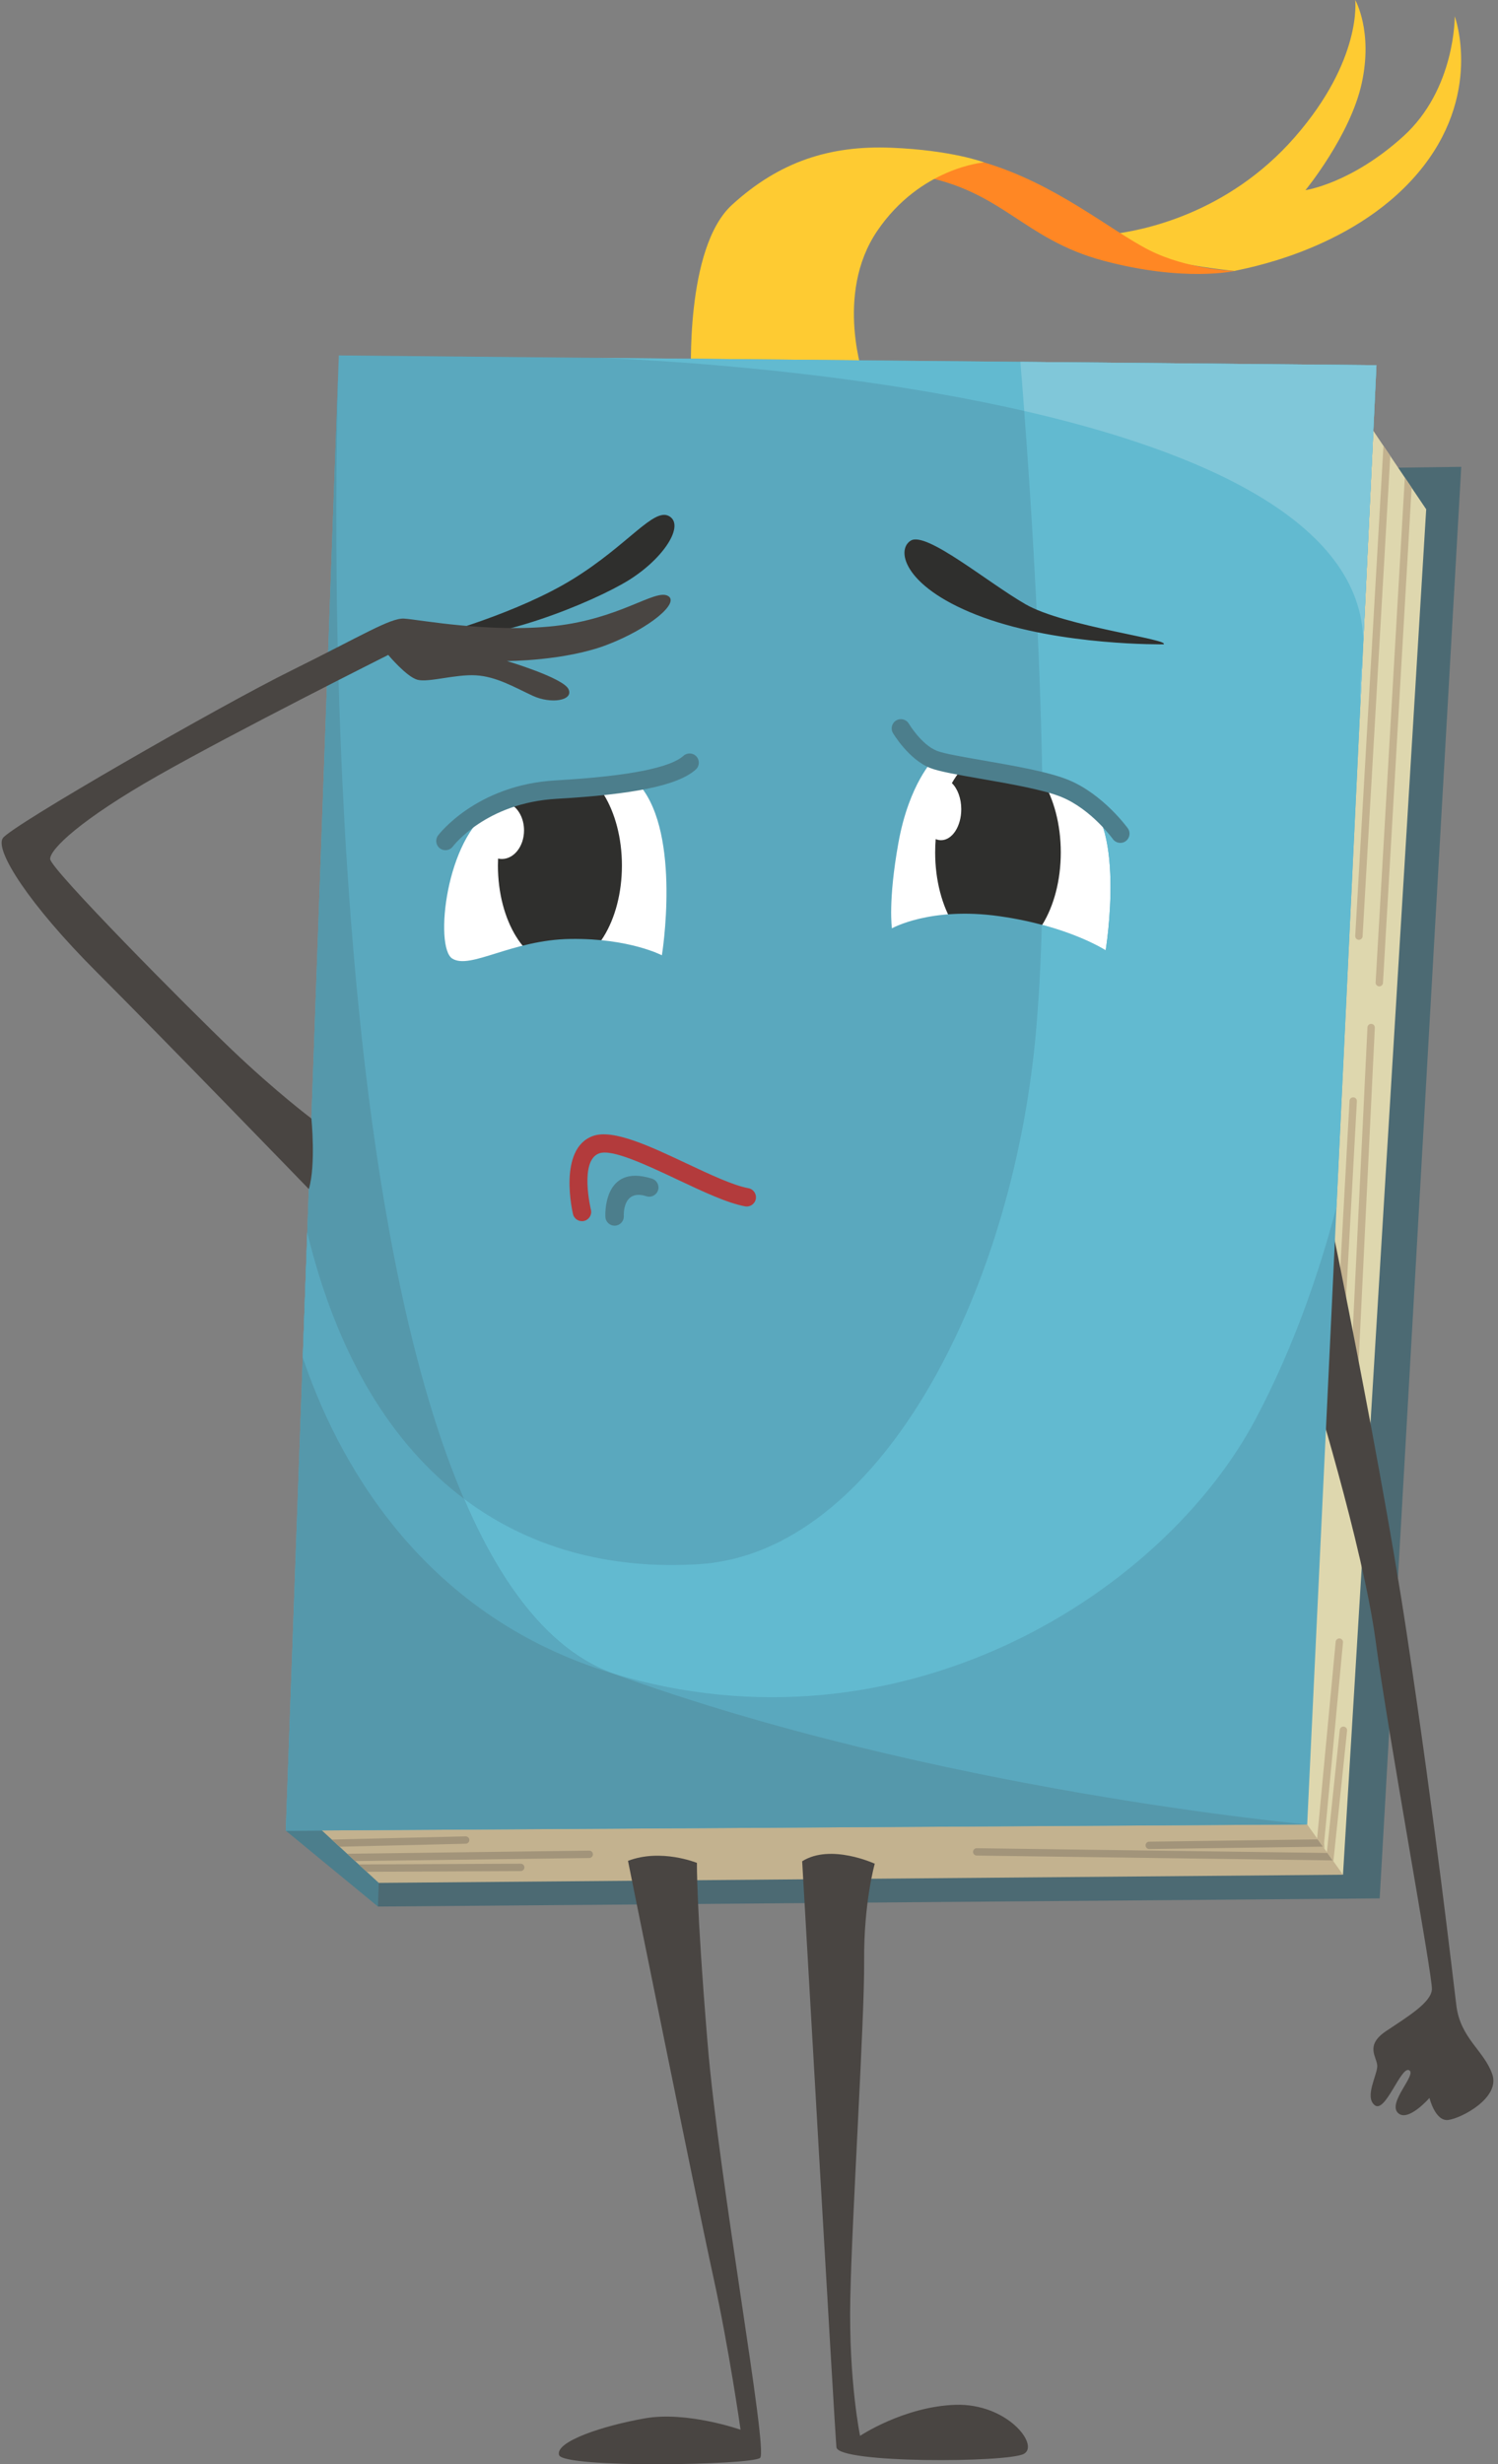 <svg width="163" height="268" viewBox="0 0 163 268" fill="none" xmlns="http://www.w3.org/2000/svg">
  <rect x="0" y="0" width="163" height="268" fill="#808080" stroke="none"/>
  <path fillRule="evenodd" clipRule="evenodd" d="M145.51 50.95L159.002 50.772L150.126 206.461L41.126 207.348L35.533 196.519L145.51 50.95Z" fill="#4C6A73"/>
  <path fillRule="evenodd" clipRule="evenodd" d="M134.326 29.469C134.859 29.291 146.93 27.428 154.209 18.907C161.488 10.386 158.292 1.775 158.292 1.775C158.292 1.775 158.381 9.675 152.699 14.824C147.019 19.972 142.048 20.682 142.048 20.682C142.048 20.682 146.93 14.735 148.172 9.054C149.415 3.374 147.462 0 147.462 0C147.462 0 148.26 6.48 140.893 14.912C133.527 23.344 124.117 25.119 120.922 25.474C117.727 25.831 124.916 28.493 134.326 29.469Z" fill="#FECB32"/>
  <path fillRule="evenodd" clipRule="evenodd" d="M107.076 17.663C114.887 19.971 120.834 25.075 125.05 27.205C129.266 29.336 134.326 29.468 134.326 29.468C134.326 29.468 128.912 30.71 120.08 28.358C111.247 26.006 109.118 20.68 99.842 19.082C90.566 17.486 101.306 17.353 107.076 17.663Z" fill="#FF8724"/>
  <path fillRule="evenodd" clipRule="evenodd" d="M75.21 41.097C75.21 41.097 74.5 26.984 79.649 22.28C84.797 17.576 90.3 15.8 96.958 16.066C103.616 16.332 107.078 17.663 107.078 17.663C107.078 17.663 100.154 18.197 95.45 25.119C90.746 32.043 94.029 41.185 94.029 41.185C94.029 41.185 76.364 43.848 75.21 41.097Z" fill="#FECB32"/>
  <path fillRule="evenodd" clipRule="evenodd" d="M41.126 207.348L41.304 202.199L34.292 193.501L31.096 199.093L41.126 207.348Z" fill="#4C7E8C"/>
  <path fillRule="evenodd" clipRule="evenodd" d="M33.316 197.495L41.215 204.774L146.132 203.886L143.47 192.081L100.065 184.27L33.316 197.495Z" fill="#C3B28F"/>
  <path fillRule="evenodd" clipRule="evenodd" d="M36.101 200.061L36.95 200.843L50.679 200.513C50.9 200.508 51.075 200.325 51.071 200.103C51.066 199.882 50.882 199.708 50.66 199.713L36.101 200.061ZM37.778 201.607L38.636 202.399L64.122 202.068C64.343 202.066 64.52 201.884 64.518 201.662C64.515 201.441 64.334 201.264 64.112 201.267L37.778 201.607ZM39.037 202.767L39.904 203.565L56.662 203.487C56.884 203.486 57.063 203.307 57.062 203.085C57.061 202.864 56.88 202.684 56.66 202.686L39.037 202.767ZM145.785 202.34L145.381 200.551L144.948 200.134C144.865 200.054 144.755 200.017 144.648 200.023L125.048 200.289C124.826 200.292 124.649 200.473 124.652 200.695C124.654 200.916 124.836 201.093 125.058 201.091L144.51 200.827L145.241 201.531L106.285 201.001C106.063 200.998 105.881 201.175 105.879 201.396C105.876 201.618 106.053 201.8 106.275 201.802L145.785 202.34Z" fill="#A2947A"/>
  <path fillRule="evenodd" clipRule="evenodd" d="M140.629 196.164L146.132 203.886L155.187 55.387L147.109 43.405L140.629 196.164Z" fill="#DED7AE"/>
  <path fillRule="evenodd" clipRule="evenodd" d="M143.319 199.938L144.116 201.055L144.077 200.44L146.134 178.627C146.155 178.407 145.993 178.21 145.772 178.19C145.552 178.169 145.355 178.331 145.336 178.551L143.319 199.938ZM144.383 201.431L145.779 188.134C145.801 187.914 145.999 187.753 146.219 187.775C146.439 187.798 146.6 187.995 146.578 188.216L145.135 201.966L145.089 202.421L144.383 201.431ZM153.601 53.033L152.859 51.935L149.683 106.847C149.671 107.069 149.841 107.258 150.062 107.271C150.283 107.283 150.473 107.113 150.485 106.892L153.601 53.033ZM151.279 49.591L148.265 101.832C148.253 102.053 148.064 102.223 147.842 102.21C147.621 102.199 147.451 102.008 147.464 101.787L150.538 48.491L151.279 49.591ZM146.843 119.718C146.855 119.496 147.044 119.327 147.266 119.339C147.487 119.351 147.657 119.541 147.644 119.762L146.229 145.516L147.037 147.989L148.795 111.733C148.805 111.512 148.993 111.341 149.214 111.351C149.436 111.361 149.607 111.549 149.597 111.771L147.733 150.188C147.732 150.356 147.625 150.513 147.456 150.568C147.246 150.637 147.018 150.521 146.95 150.311L145.441 145.694C145.426 145.648 145.419 145.599 145.422 145.548L146.843 119.718Z" fill="#C3B28F"/>
  <path fillRule="evenodd" clipRule="evenodd" d="M68.334 202.378C68.334 202.378 75.79 239.303 77.565 247.38C79.339 255.457 80.582 264.244 80.582 264.244C80.582 264.244 74.769 262.202 70.197 263.002C65.626 263.801 60.388 265.532 60.832 266.996C61.276 268.46 81.825 268.105 82.712 267.306C83.6 266.507 78.227 237.186 76.987 222.126C75.747 207.066 75.834 202.598 75.834 202.598C75.834 202.598 71.929 201 68.334 202.378ZM87.285 202.421C87.285 202.421 90.835 264.377 91.013 266.152C91.191 267.927 109.741 267.838 111.428 266.862C113.114 265.886 109.563 261.358 103.972 261.535C98.379 261.714 93.586 264.908 93.586 264.908C93.586 264.908 92.344 258.961 92.521 249.997C92.699 241.031 94.081 219.581 94.029 213.249C93.978 206.917 95.184 202.687 95.184 202.687C95.184 202.687 90.392 200.468 87.285 202.421Z" fill="#494542"/>
  <path fillRule="evenodd" clipRule="evenodd" d="M142.761 122.89C142.761 122.89 149.861 156.353 153.057 177.566C156.252 198.781 158.027 214.58 158.472 218.131C158.916 221.682 161.491 223.013 162.378 225.586C163.266 228.16 159.005 230.38 157.585 230.557C156.164 230.735 155.543 228.16 155.543 228.16C155.543 228.16 153.146 230.912 152.081 229.757C151.016 228.603 154.212 225.585 153.323 225.142C152.435 224.698 150.75 229.846 149.595 228.959C148.441 228.071 149.861 225.674 149.861 224.698C149.861 223.722 148.441 222.478 150.838 220.881C153.234 219.284 155.72 217.774 155.809 216.354C155.898 214.933 151.058 188.729 149.684 178.452C148.31 168.174 142.596 149.797 142.596 149.797C142.596 149.797 139.388 126.884 142.761 122.89Z" fill="#494542"/>
  <path fillRule="evenodd" clipRule="evenodd" d="M71.297 83.695C71.297 83.695 58.288 83.066 52.308 86.738C46.328 90.41 44.86 104.468 47.167 105.937C49.476 107.405 54.826 103.524 62.38 103.419C69.933 103.314 74.129 105.517 74.129 105.517C74.129 105.517 76.648 90.095 71.297 83.695ZM99.889 80.192C99.889 80.192 96.611 83.468 95.191 91.335C93.772 99.201 94.317 102.805 94.317 102.805C94.317 102.805 99.452 99.879 108.685 101.178C117.916 102.477 122.942 105.755 122.942 105.755C122.942 105.755 125.892 87.838 119.228 84.779C112.561 81.721 104.368 82.704 99.889 80.192Z" fill="white"/>
  <path fillRule="evenodd" clipRule="evenodd" d="M60.926 83.211C64.651 83.211 67.672 88.099 67.672 94.128C67.672 100.158 64.651 105.046 60.926 105.046C57.201 105.046 54.18 100.158 54.18 94.128C54.18 93.875 54.187 93.624 54.198 93.374C54.33 93.402 54.466 93.418 54.606 93.418C55.94 93.418 57.021 92.025 57.021 90.308C57.021 89.038 56.431 87.947 55.585 87.463C56.817 84.876 58.751 83.211 60.926 83.211ZM108.591 81.612C112.366 81.612 115.426 86.58 115.426 92.707C115.426 98.835 112.366 103.801 108.591 103.801C104.816 103.801 101.756 98.834 101.756 92.707C101.756 92.214 101.776 91.73 101.814 91.255C102 91.333 102.195 91.375 102.397 91.375C103.612 91.375 104.596 89.867 104.596 88.007C104.596 86.814 104.189 85.763 103.576 85.167C104.826 82.98 106.61 81.612 108.591 81.612Z" fill="#2F2F2D"/>
  <path fillRule="evenodd" clipRule="evenodd" d="M36.868 38.654L149.773 39.719L142.237 198.421L31.096 199.094L36.868 38.654ZM101.579 82.588C101.579 82.588 98.916 85.251 97.762 91.641C96.608 98.033 97.052 100.962 97.052 100.962C97.052 100.962 101.224 98.584 108.724 99.639C116.225 100.694 120.308 103.358 120.308 103.358C120.308 103.358 122.704 88.801 117.29 86.316C111.876 83.83 105.218 84.63 101.579 82.588ZM69.624 85.429C69.624 85.429 58.618 84.896 53.558 88.002C48.499 91.109 47.255 103.003 49.209 104.247C51.161 105.489 55.688 102.205 62.079 102.116C68.47 102.027 72.021 103.892 72.021 103.892C72.021 103.892 74.151 90.843 69.624 85.429Z" fill="#5AA8BE"/>
  <path fillRule="evenodd" clipRule="evenodd" d="M65.022 38.919L149.775 39.718L148.344 69.818C148.029 41.345 65.674 38.937 65.022 38.919ZM148.249 71.823L148.029 76.456C147.953 75.271 148.02 73.74 148.249 71.823Z" fill="#62BAD0"/>
  <path fillRule="evenodd" clipRule="evenodd" d="M111.028 39.353L149.774 39.718L145.427 131.249C143.603 138.196 140.823 146.42 136.639 154.308C126.479 173.459 97.939 191.412 66.694 182.002C45.392 175.587 36.47 158.116 32.947 147.647L33.436 134.054C39.942 160.845 56.754 171.349 76.104 170.107C95.454 168.865 110.011 141.171 112.674 112.767C113.024 109.032 113.244 104.911 113.364 100.576C117.893 101.783 120.308 103.358 120.308 103.358C120.308 103.358 122.704 88.8 117.29 86.316C116.049 85.747 114.743 85.35 113.422 85.052C113.128 66.925 111.769 48.359 111.028 39.353Z" fill="#62BAD0"/>
  <path fillRule="evenodd" clipRule="evenodd" d="M111.028 39.353L149.773 39.718L148.344 69.818C148.198 56.646 130.5 49.052 111.449 44.692C111.297 42.672 111.154 40.876 111.028 39.353ZM148.249 71.823L148.029 76.456C147.953 75.271 148.02 73.74 148.249 71.823Z" fill="#80C7D9"/>
  <path fillRule="evenodd" clipRule="evenodd" d="M142.237 198.419L31.096 199.093L36.845 39.29C36.513 48.965 33.065 169.743 66.693 182.002C101.728 194.774 142.237 198.419 142.237 198.419Z" fill="#5598AB"/>
  <path fillRule="evenodd" clipRule="evenodd" d="M66.694 182.002C45.392 175.587 36.47 158.118 32.947 147.647L33.436 134.054C36.768 147.772 42.801 157.217 50.493 163.005C54.597 172.57 59.882 179.519 66.694 182.002Z" fill="#5AA8BE"/>
  <path fillRule="evenodd" clipRule="evenodd" d="M47.432 69.099C47.432 69.099 56.308 66.703 62.344 62.975C68.379 59.247 71.132 55.164 72.819 56.14C74.505 57.116 72.285 60.667 68.469 63.064C64.653 65.459 53.025 70.252 47.432 69.099ZM126.608 70.074C126.608 70.074 115.513 70.252 106.991 67.146C98.47 64.039 97.404 59.867 99.091 58.801C100.777 57.736 107.434 63.329 111.606 65.725C115.779 68.122 127.407 69.542 126.608 70.074Z" fill="#2F2F2D"/>
  <path fillRule="evenodd" clipRule="evenodd" d="M49.273 92.064C48.939 92.507 48.308 92.595 47.866 92.261C47.423 91.927 47.336 91.296 47.669 90.854C47.682 90.838 51.776 85.365 60.464 84.87C64.532 84.637 67.695 84.289 70.032 83.816C72.242 83.368 73.662 82.832 74.37 82.197C74.782 81.828 75.417 81.863 75.785 82.276C76.154 82.688 76.12 83.323 75.707 83.692C74.73 84.567 72.999 85.261 70.425 85.781C67.981 86.276 64.725 86.639 60.574 86.875C52.824 87.316 49.283 92.051 49.273 92.064ZM97.172 79.739C96.883 79.266 97.033 78.647 97.506 78.359C97.978 78.071 98.597 78.221 98.885 78.693C98.889 78.699 100.246 80.982 101.949 81.658C102.696 81.955 104.718 82.306 107.028 82.708C110.289 83.274 114.115 83.938 116.263 84.823C120.065 86.387 122.712 90.071 122.719 90.081C123.042 90.53 122.94 91.157 122.491 91.48C122.042 91.803 121.415 91.702 121.092 91.253C121.086 91.244 118.773 88.025 115.501 86.679C113.571 85.885 109.858 85.24 106.69 84.689C104.281 84.271 102.176 83.905 101.209 83.521C98.861 82.587 97.175 79.746 97.172 79.739Z" fill="#4C7E8C"/>
  <path fillRule="evenodd" clipRule="evenodd" d="M64.3 131.569C64.43 132.108 64.1 132.651 63.56 132.781C63.022 132.911 62.479 132.58 62.349 132.042C62.344 132.022 60.629 124.898 64.547 123.536C66.73 122.776 70.741 124.665 74.657 126.509C77.234 127.723 79.768 128.917 81.435 129.222C81.979 129.321 82.341 129.845 82.24 130.39C82.141 130.935 81.617 131.296 81.072 131.196C79.14 130.841 76.492 129.594 73.8 128.325C70.25 126.654 66.614 124.941 65.207 125.431C63.002 126.198 64.296 131.555 64.3 131.569Z" fill="#B33B3C"/>
  <path fillRule="evenodd" clipRule="evenodd" d="M67.877 132.235C67.909 132.788 67.487 133.265 66.934 133.297C66.38 133.329 65.905 132.907 65.872 132.353C65.871 132.337 65.52 126.457 70.95 128.188C71.477 128.355 71.77 128.919 71.603 129.446C71.436 129.973 70.872 130.265 70.345 130.098C67.699 129.256 67.877 132.228 67.877 132.235Z" fill="#4C7E8C"/>
  <path fillRule="evenodd" clipRule="evenodd" d="M33.607 129.319C33.607 129.319 17.881 113.078 10.513 105.71C3.145 98.344 -0.582 92.484 0.306 91.153C1.193 89.821 23.915 76.773 31.638 72.956C39.361 69.139 42.467 67.187 43.977 67.276C45.486 67.365 53.297 68.874 60.398 68.075C67.498 67.276 71.228 64.081 72.647 64.791C74.067 65.5 70.693 68.341 66.078 70.117C61.462 71.892 55.16 71.892 55.16 71.892C55.16 71.892 61.285 73.712 61.861 74.954C62.438 76.197 59.953 76.596 57.956 75.664C55.959 74.733 54.007 73.578 51.787 73.446C49.568 73.312 46.639 74.244 45.441 73.933C44.242 73.623 42.245 71.226 42.245 71.226C42.245 71.226 25.603 79.569 17.171 84.362C8.739 89.156 5.455 92.35 5.455 93.416C5.455 94.481 20.456 109.615 25.249 114.186C30.042 118.756 33.884 121.643 33.884 121.643C33.884 121.643 34.39 126.658 33.607 129.319Z" fill="#494542"/>
</svg>
